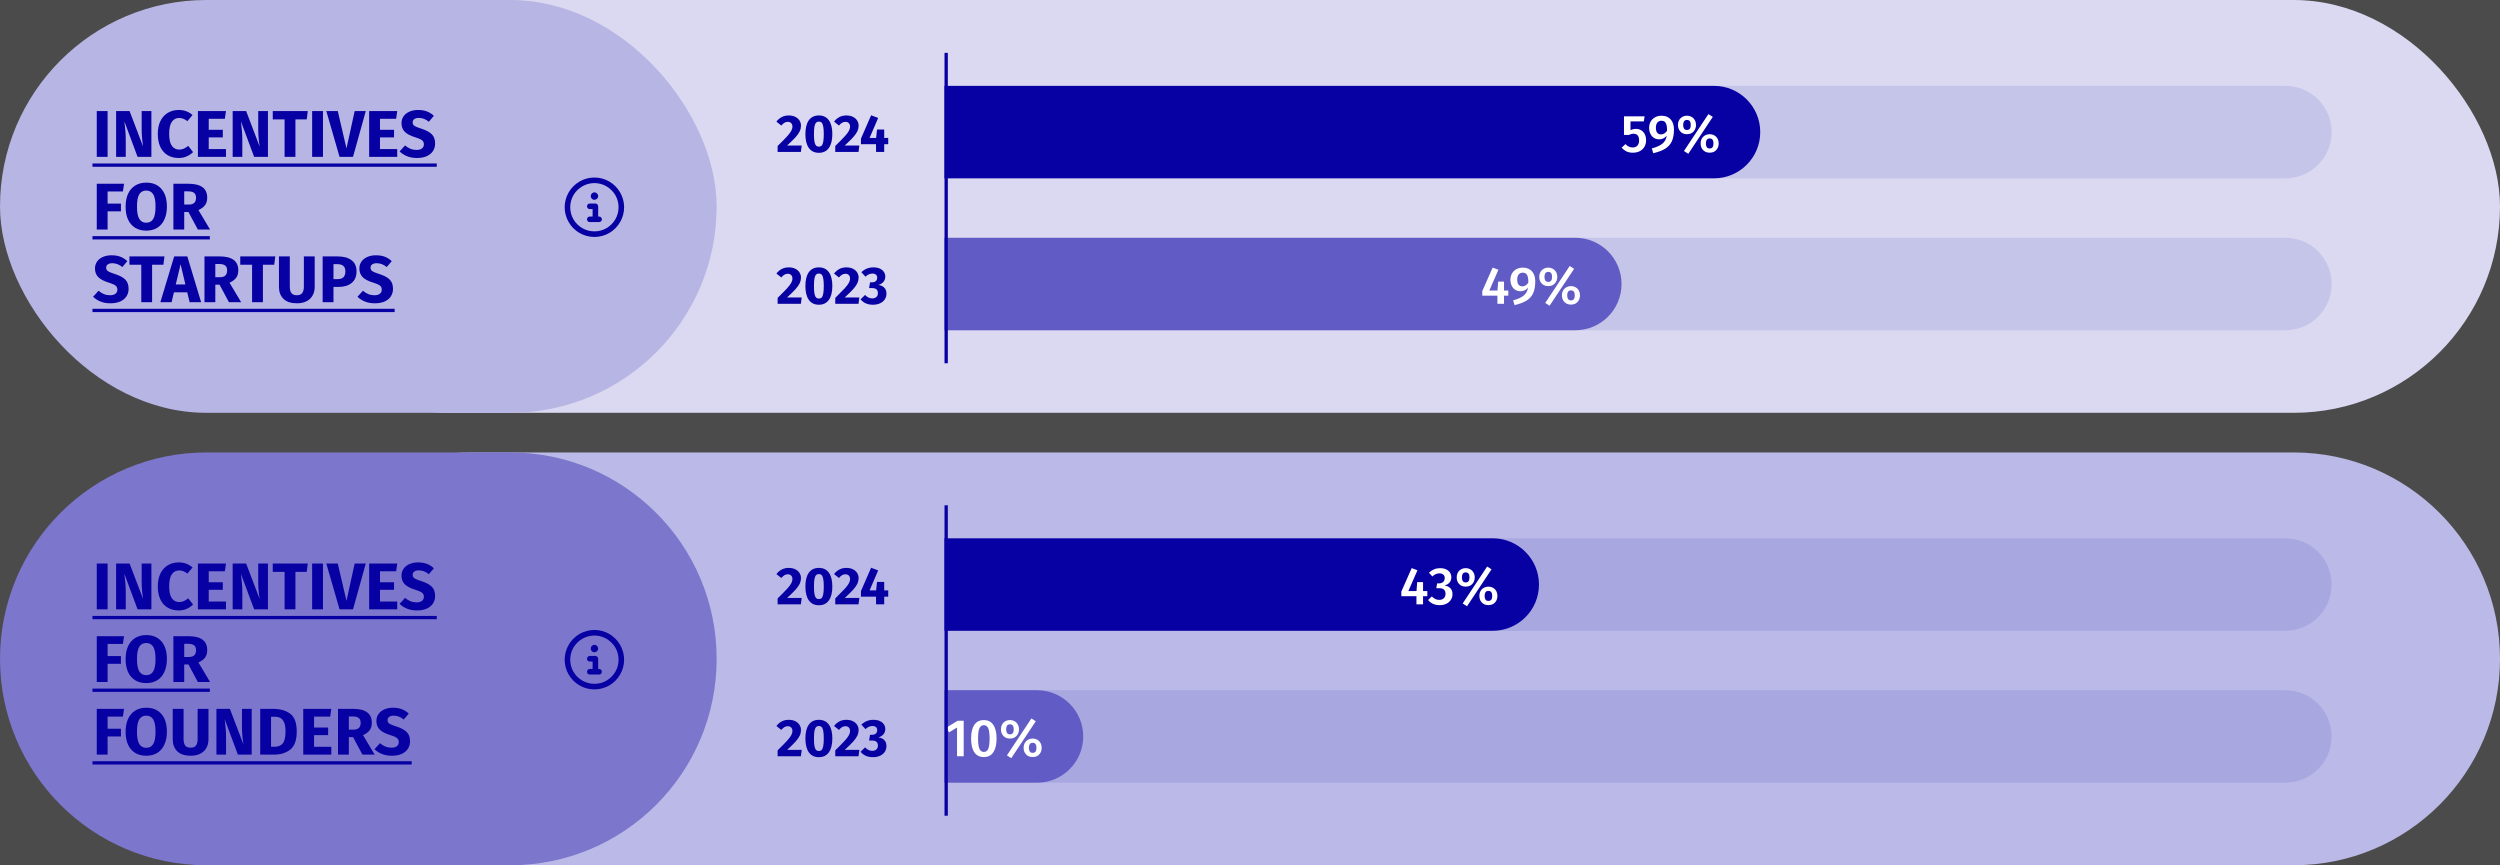 <svg width="757" height="262" viewBox="0 0 757 262" fill="none" xmlns="http://www.w3.org/2000/svg">
<rect x="0" y="0" width="757" height="262" fill="#333333" stroke="none"/>
<g clip-path="url(#clip0_2159_126818)">
<rect width="757" height="262" fill="white" fill-opacity="0.12"/>
<rect x="73" width="684" height="125" rx="62.5" fill="#DAD9F1"/>
<rect width="217" height="125" rx="62.5" fill="#B7B5E4"/>
<path d="M32.58 33.64V47.5H29.3V33.64H32.58ZM45.839 47.5H41.659L37.659 36.76C37.793 37.813 37.893 38.747 37.959 39.56C38.039 40.36 38.079 41.313 38.079 42.42V47.5H35.159V33.64H39.239L43.339 44.4C43.046 42.573 42.899 40.853 42.899 39.24V33.64H45.839V47.5ZM54.081 33.3C54.948 33.3 55.714 33.427 56.381 33.68C57.061 33.933 57.701 34.313 58.301 34.82L56.741 36.68C56.328 36.36 55.921 36.12 55.521 35.96C55.121 35.8 54.694 35.72 54.241 35.72C53.308 35.72 52.568 36.113 52.021 36.9C51.488 37.687 51.221 38.9 51.221 40.54C51.221 42.153 51.488 43.353 52.021 44.14C52.568 44.913 53.321 45.3 54.281 45.3C54.788 45.3 55.248 45.207 55.661 45.02C56.074 44.82 56.521 44.54 57.001 44.18L58.461 46.06C57.941 46.58 57.308 47.007 56.561 47.34C55.828 47.673 55.014 47.84 54.121 47.84C52.841 47.84 51.728 47.56 50.781 47C49.834 46.44 49.094 45.613 48.561 44.52C48.041 43.413 47.781 42.087 47.781 40.54C47.781 39.033 48.048 37.733 48.581 36.64C49.128 35.547 49.874 34.72 50.821 34.16C51.781 33.587 52.868 33.3 54.081 33.3ZM68.425 33.64L68.085 35.98H63.205V39.3H67.465V41.6H63.205V45.14H68.425V47.5H59.925V33.64H68.425ZM81.132 47.5H76.952L72.952 36.76C73.086 37.813 73.186 38.747 73.252 39.56C73.332 40.36 73.372 41.313 73.372 42.42V47.5H70.452V33.64H74.532L78.632 44.4C78.339 42.573 78.192 40.853 78.192 39.24V33.64H81.132V47.5ZM93.194 33.64L92.874 36.16H89.454V47.5H86.174V36.16H82.594V33.64H93.194ZM97.795 33.64V47.5H94.515V33.64H97.795ZM110.754 33.64L106.894 47.5H102.814L98.814 33.64H102.274L104.914 44.94L107.394 33.64H110.754ZM120.28 33.64L119.94 35.98H115.06V39.3H119.32V41.6H115.06V45.14H120.28V47.5H111.78V33.64H120.28ZM126.573 33.3C127.613 33.3 128.513 33.447 129.273 33.74C130.046 34.033 130.746 34.48 131.372 35.08L129.853 36.86C128.906 36.087 127.893 35.7 126.813 35.7C126.239 35.7 125.786 35.82 125.453 36.06C125.119 36.287 124.953 36.62 124.953 37.06C124.953 37.367 125.026 37.62 125.173 37.82C125.319 38.007 125.579 38.187 125.952 38.36C126.326 38.533 126.886 38.74 127.633 38.98C129.046 39.433 130.086 39.993 130.753 40.66C131.419 41.313 131.753 42.247 131.753 43.46C131.753 44.327 131.533 45.093 131.092 45.76C130.653 46.413 130.019 46.927 129.193 47.3C128.366 47.66 127.386 47.84 126.253 47.84C125.119 47.84 124.113 47.66 123.233 47.3C122.366 46.94 121.619 46.46 120.993 45.86L122.653 44.04C123.186 44.493 123.733 44.833 124.293 45.06C124.866 45.287 125.486 45.4 126.153 45.4C126.833 45.4 127.366 45.253 127.753 44.96C128.153 44.653 128.353 44.233 128.353 43.7C128.353 43.353 128.279 43.067 128.133 42.84C127.986 42.6 127.733 42.387 127.373 42.2C127.013 42.013 126.493 41.813 125.812 41.6C124.279 41.133 123.186 40.56 122.533 39.88C121.893 39.2 121.573 38.34 121.573 37.3C121.573 36.5 121.786 35.8 122.213 35.2C122.639 34.587 123.233 34.12 123.993 33.8C124.753 33.467 125.613 33.3 126.573 33.3ZM29.3 69.5V55.64H37.56L37.22 57.98H32.58V61.66H36.62V64H32.58V69.5H29.3ZM44.275 55.3C46.248 55.3 47.782 55.933 48.875 57.2C49.982 58.467 50.535 60.253 50.535 62.56C50.535 64.067 50.282 65.367 49.775 66.46C49.282 67.553 48.562 68.393 47.615 68.98C46.682 69.553 45.568 69.84 44.275 69.84C42.982 69.84 41.868 69.553 40.935 68.98C40.002 68.407 39.282 67.58 38.775 66.5C38.282 65.407 38.035 64.093 38.035 62.56C38.035 61.067 38.282 59.773 38.775 58.68C39.282 57.587 40.002 56.753 40.935 56.18C41.868 55.593 42.982 55.3 44.275 55.3ZM44.275 57.7C43.328 57.7 42.622 58.087 42.155 58.86C41.702 59.62 41.475 60.853 41.475 62.56C41.475 64.267 41.708 65.507 42.175 66.28C42.642 67.053 43.342 67.44 44.275 67.44C45.235 67.44 45.942 67.06 46.395 66.3C46.862 65.527 47.095 64.28 47.095 62.56C47.095 60.84 46.862 59.6 46.395 58.84C45.928 58.08 45.222 57.7 44.275 57.7ZM57.063 64.2H55.783V69.5H52.503V55.64H57.043C58.937 55.64 60.356 55.987 61.303 56.68C62.263 57.373 62.743 58.433 62.743 59.86C62.743 60.753 62.53 61.5 62.103 62.1C61.676 62.687 61.003 63.187 60.083 63.6L63.603 69.5H59.903L57.063 64.2ZM55.783 61.94H57.163C57.897 61.94 58.443 61.773 58.803 61.44C59.176 61.107 59.363 60.58 59.363 59.86C59.363 59.193 59.163 58.707 58.763 58.4C58.377 58.093 57.776 57.94 56.963 57.94H55.783V61.94ZM33.76 77.3C34.8 77.3 35.7 77.447 36.46 77.74C37.233 78.033 37.933 78.48 38.56 79.08L37.04 80.86C36.093 80.087 35.08 79.7 34 79.7C33.427 79.7 32.973 79.82 32.64 80.06C32.307 80.287 32.14 80.62 32.14 81.06C32.14 81.367 32.213 81.62 32.36 81.82C32.507 82.007 32.767 82.187 33.14 82.36C33.513 82.533 34.073 82.74 34.82 82.98C36.233 83.433 37.273 83.993 37.94 84.66C38.607 85.313 38.94 86.247 38.94 87.46C38.94 88.327 38.72 89.093 38.28 89.76C37.84 90.413 37.207 90.927 36.38 91.3C35.553 91.66 34.573 91.84 33.44 91.84C32.307 91.84 31.3 91.66 30.42 91.3C29.553 90.94 28.807 90.46 28.18 89.86L29.84 88.04C30.373 88.493 30.92 88.833 31.48 89.06C32.053 89.287 32.673 89.4 33.34 89.4C34.02 89.4 34.553 89.253 34.94 88.96C35.34 88.653 35.54 88.233 35.54 87.7C35.54 87.353 35.467 87.067 35.32 86.84C35.173 86.6 34.92 86.387 34.56 86.2C34.2 86.013 33.68 85.813 33 85.6C31.467 85.133 30.373 84.56 29.72 83.88C29.08 83.2 28.76 82.34 28.76 81.3C28.76 80.5 28.973 79.8 29.4 79.2C29.827 78.587 30.42 78.12 31.18 77.8C31.94 77.467 32.8 77.3 33.76 77.3ZM49.796 77.64L49.476 80.16H46.056V91.5H42.776V80.16H39.196V77.64H49.796ZM57.42 91.5L56.7 88.52H52.66L51.96 91.5H48.56L52.74 77.64H56.72L60.9 91.5H57.42ZM53.22 86.14H56.14L54.68 80.02L53.22 86.14ZM66.477 86.2H65.197V91.5H61.917V77.64H66.457C68.35 77.64 69.77 77.987 70.717 78.68C71.677 79.373 72.157 80.433 72.157 81.86C72.157 82.753 71.944 83.5 71.517 84.1C71.091 84.687 70.417 85.187 69.497 85.6L73.017 91.5H69.317L66.477 86.2ZM65.197 83.94H66.577C67.311 83.94 67.857 83.773 68.217 83.44C68.591 83.107 68.777 82.58 68.777 81.86C68.777 81.193 68.577 80.707 68.177 80.4C67.79 80.093 67.191 79.94 66.377 79.94H65.197V83.94ZM83.35 77.64L83.03 80.16H79.61V91.5H76.33V80.16H72.75V77.64H83.35ZM95.291 86.9C95.291 87.847 95.084 88.693 94.671 89.44C94.271 90.187 93.664 90.773 92.851 91.2C92.038 91.627 91.044 91.84 89.871 91.84C88.111 91.84 86.771 91.393 85.851 90.5C84.931 89.607 84.471 88.407 84.471 86.9V77.64H87.751V86.76C87.751 87.653 87.918 88.32 88.251 88.76C88.598 89.187 89.138 89.4 89.871 89.4C90.618 89.4 91.158 89.187 91.491 88.76C91.838 88.32 92.011 87.653 92.011 86.76V77.64H95.291V86.9ZM102.178 77.64C104.005 77.64 105.425 78.02 106.438 78.78C107.452 79.54 107.958 80.667 107.958 82.16C107.958 83.72 107.458 84.9 106.458 85.7C105.472 86.487 104.145 86.88 102.478 86.88H100.978V91.5H97.698V77.64H102.178ZM102.198 84.52C102.972 84.52 103.558 84.34 103.958 83.98C104.372 83.607 104.578 83 104.578 82.16C104.578 80.707 103.765 79.98 102.138 79.98H100.978V84.52H102.198ZM113.819 77.3C114.859 77.3 115.759 77.447 116.519 77.74C117.292 78.033 117.992 78.48 118.619 79.08L117.099 80.86C116.152 80.087 115.139 79.7 114.059 79.7C113.485 79.7 113.032 79.82 112.699 80.06C112.365 80.287 112.199 80.62 112.199 81.06C112.199 81.367 112.272 81.62 112.419 81.82C112.565 82.007 112.825 82.187 113.199 82.36C113.572 82.533 114.132 82.74 114.879 82.98C116.292 83.433 117.332 83.993 117.999 84.66C118.665 85.313 118.999 86.247 118.999 87.46C118.999 88.327 118.779 89.093 118.339 89.76C117.899 90.413 117.265 90.927 116.439 91.3C115.612 91.66 114.632 91.84 113.499 91.84C112.365 91.84 111.359 91.66 110.479 91.3C109.612 90.94 108.865 90.46 108.239 89.86L109.899 88.04C110.432 88.493 110.979 88.833 111.539 89.06C112.112 89.287 112.732 89.4 113.399 89.4C114.079 89.4 114.612 89.253 114.999 88.96C115.399 88.653 115.599 88.233 115.599 87.7C115.599 87.353 115.525 87.067 115.379 86.84C115.232 86.6 114.979 86.387 114.619 86.2C114.259 86.013 113.739 85.813 113.059 85.6C111.525 85.133 110.432 84.56 109.779 83.88C109.139 83.2 108.819 82.34 108.819 81.3C108.819 80.5 109.032 79.8 109.459 79.2C109.885 78.587 110.479 78.12 111.239 77.8C111.999 77.467 112.859 77.3 113.819 77.3Z" fill="#0700A3"/>
<path d="M28 49.5H132.253V50.5H28V49.5ZM28 71.5H63.543V72.5H28V71.5ZM28 93.5H119.499V94.5H28V93.5Z" fill="#0700A3"/>
<path d="M180 55.438C177.363 55.438 174.973 56.844 173.637 59.094C172.336 61.379 172.336 64.156 173.637 66.406C174.973 68.691 177.363 70.062 180 70.062C182.602 70.062 184.992 68.691 186.328 66.406C187.629 64.156 187.629 61.379 186.328 59.094C184.992 56.844 182.602 55.438 180 55.438ZM180 71.75C176.766 71.75 173.812 70.062 172.195 67.25C170.578 64.473 170.578 61.062 172.195 58.25C173.812 55.473 176.766 53.75 180 53.75C183.199 53.75 186.152 55.473 187.77 58.25C189.387 61.062 189.387 64.473 187.77 67.25C186.152 70.062 183.199 71.75 180 71.75ZM178.594 65.562H179.438V63.312H178.594C178.102 63.312 177.75 62.961 177.75 62.469C177.75 62.012 178.102 61.625 178.594 61.625H180.281C180.738 61.625 181.125 62.012 181.125 62.469V65.562H181.406C181.863 65.562 182.25 65.949 182.25 66.406C182.25 66.898 181.863 67.25 181.406 67.25H178.594C178.102 67.25 177.75 66.898 177.75 66.406C177.75 65.949 178.102 65.562 178.594 65.562ZM180 60.5C179.367 60.5 178.875 60.008 178.875 59.375C178.875 58.777 179.367 58.25 180 58.25C180.598 58.25 181.125 58.777 181.125 59.375C181.125 60.008 180.598 60.5 180 60.5Z" fill="#0700A3"/>
<path opacity="0.1" d="M286 54V26L692 26C699.732 26 706 32.268 706 40C706 47.732 699.732 54 692 54L286 54Z" fill="#0700A3"/>
<path opacity="0.1" d="M286 100V72L692 72C699.732 72 706 78.268 706 86C706 93.732 699.732 100 692 100L286 100Z" fill="#0700A3"/>
<path d="M238.808 34.96C239.587 34.96 240.253 35.099 240.808 35.376C241.373 35.653 241.8 36.027 242.088 36.496C242.387 36.965 242.536 37.483 242.536 38.048C242.536 38.624 242.419 39.173 242.184 39.696C241.949 40.219 241.533 40.821 240.936 41.504C240.339 42.176 239.469 43.029 238.328 44.064H242.76L242.504 46H235.464V44.208C236.776 42.917 237.731 41.947 238.328 41.296C238.925 40.635 239.341 40.085 239.576 39.648C239.821 39.211 239.944 38.763 239.944 38.304C239.944 37.867 239.816 37.525 239.56 37.28C239.315 37.024 238.979 36.896 238.552 36.896C238.168 36.896 237.827 36.987 237.528 37.168C237.229 37.339 236.915 37.621 236.584 38.016L235.096 36.832C235.544 36.245 236.077 35.787 236.696 35.456C237.325 35.125 238.029 34.96 238.808 34.96ZM247.954 34.96C249.276 34.96 250.284 35.445 250.978 36.416C251.682 37.387 252.034 38.784 252.034 40.608C252.034 42.421 251.682 43.819 250.978 44.8C250.284 45.781 249.276 46.272 247.954 46.272C246.631 46.272 245.618 45.781 244.914 44.8C244.22 43.819 243.874 42.421 243.874 40.608C243.874 38.784 244.22 37.387 244.914 36.416C245.618 35.445 246.631 34.96 247.954 34.96ZM247.954 36.832C247.591 36.832 247.303 36.949 247.09 37.184C246.876 37.419 246.716 37.808 246.61 38.352C246.514 38.896 246.466 39.648 246.466 40.608C246.466 41.568 246.514 42.325 246.61 42.88C246.716 43.424 246.876 43.813 247.09 44.048C247.303 44.283 247.591 44.4 247.954 44.4C248.316 44.4 248.604 44.288 248.818 44.064C249.031 43.829 249.186 43.44 249.282 42.896C249.388 42.341 249.442 41.579 249.442 40.608C249.442 39.637 249.388 38.88 249.282 38.336C249.186 37.781 249.031 37.392 248.818 37.168C248.604 36.944 248.316 36.832 247.954 36.832ZM256.261 34.96C257.04 34.96 257.706 35.099 258.261 35.376C258.826 35.653 259.253 36.027 259.541 36.496C259.84 36.965 259.989 37.483 259.989 38.048C259.989 38.624 259.872 39.173 259.637 39.696C259.402 40.219 258.986 40.821 258.389 41.504C257.792 42.176 256.922 43.029 255.781 44.064H260.213L259.957 46H252.917V44.208C254.229 42.917 255.184 41.947 255.781 41.296C256.378 40.635 256.794 40.085 257.029 39.648C257.274 39.211 257.397 38.763 257.397 38.304C257.397 37.867 257.269 37.525 257.013 37.28C256.768 37.024 256.432 36.896 256.005 36.896C255.621 36.896 255.28 36.987 254.981 37.168C254.682 37.339 254.368 37.621 254.037 38.016L252.549 36.832C252.997 36.245 253.53 35.787 254.149 35.456C254.778 35.125 255.482 34.96 256.261 34.96ZM268.954 41.776V43.664H267.738V46H265.274L265.258 43.664H260.698V41.984L263.77 34.912L265.914 35.712L263.306 41.776H265.29L265.562 39.216H267.738V41.776H268.954Z" fill="#0700A3"/>
<path d="M238.808 80.96C239.587 80.96 240.253 81.099 240.808 81.376C241.373 81.653 241.8 82.027 242.088 82.496C242.387 82.965 242.536 83.483 242.536 84.048C242.536 84.624 242.419 85.173 242.184 85.696C241.949 86.219 241.533 86.821 240.936 87.504C240.339 88.176 239.469 89.029 238.328 90.064H242.76L242.504 92H235.464V90.208C236.776 88.917 237.731 87.947 238.328 87.296C238.925 86.635 239.341 86.085 239.576 85.648C239.821 85.211 239.944 84.763 239.944 84.304C239.944 83.867 239.816 83.525 239.56 83.28C239.315 83.024 238.979 82.896 238.552 82.896C238.168 82.896 237.827 82.987 237.528 83.168C237.229 83.339 236.915 83.621 236.584 84.016L235.096 82.832C235.544 82.245 236.077 81.787 236.696 81.456C237.325 81.125 238.029 80.96 238.808 80.96ZM247.954 80.96C249.276 80.96 250.284 81.445 250.978 82.416C251.682 83.387 252.034 84.784 252.034 86.608C252.034 88.421 251.682 89.819 250.978 90.8C250.284 91.781 249.276 92.272 247.954 92.272C246.631 92.272 245.618 91.781 244.914 90.8C244.22 89.819 243.874 88.421 243.874 86.608C243.874 84.784 244.22 83.387 244.914 82.416C245.618 81.445 246.631 80.96 247.954 80.96ZM247.954 82.832C247.591 82.832 247.303 82.949 247.09 83.184C246.876 83.419 246.716 83.808 246.61 84.352C246.514 84.896 246.466 85.648 246.466 86.608C246.466 87.568 246.514 88.325 246.61 88.88C246.716 89.424 246.876 89.813 247.09 90.048C247.303 90.283 247.591 90.4 247.954 90.4C248.316 90.4 248.604 90.288 248.818 90.064C249.031 89.829 249.186 89.44 249.282 88.896C249.388 88.341 249.442 87.579 249.442 86.608C249.442 85.637 249.388 84.88 249.282 84.336C249.186 83.781 249.031 83.392 248.818 83.168C248.604 82.944 248.316 82.832 247.954 82.832ZM256.261 80.96C257.04 80.96 257.706 81.099 258.261 81.376C258.826 81.653 259.253 82.027 259.541 82.496C259.84 82.965 259.989 83.483 259.989 84.048C259.989 84.624 259.872 85.173 259.637 85.696C259.402 86.219 258.986 86.821 258.389 87.504C257.792 88.176 256.922 89.029 255.781 90.064H260.213L259.957 92H252.917V90.208C254.229 88.917 255.184 87.947 255.781 87.296C256.378 86.635 256.794 86.085 257.029 85.648C257.274 85.211 257.397 84.763 257.397 84.304C257.397 83.867 257.269 83.525 257.013 83.28C256.768 83.024 256.432 82.896 256.005 82.896C255.621 82.896 255.28 82.987 254.981 83.168C254.682 83.339 254.368 83.621 254.037 84.016L252.549 82.832C252.997 82.245 253.53 81.787 254.149 81.456C254.778 81.125 255.482 80.96 256.261 80.96ZM264.465 80.96C265.222 80.96 265.867 81.083 266.401 81.328C266.945 81.573 267.355 81.904 267.633 82.32C267.921 82.736 268.065 83.2 268.065 83.712C268.065 84.363 267.878 84.907 267.505 85.344C267.142 85.781 266.625 86.096 265.953 86.288C266.678 86.363 267.27 86.624 267.729 87.072C268.187 87.509 268.417 88.133 268.417 88.944C268.417 89.552 268.257 90.112 267.937 90.624C267.617 91.125 267.142 91.525 266.513 91.824C265.894 92.123 265.153 92.272 264.289 92.272C262.71 92.272 261.473 91.728 260.577 90.64L261.937 89.312C262.299 89.675 262.651 89.941 262.993 90.112C263.345 90.272 263.729 90.352 264.145 90.352C264.646 90.352 265.051 90.213 265.361 89.936C265.67 89.659 265.825 89.275 265.825 88.784C265.825 88.229 265.675 87.835 265.377 87.6C265.089 87.355 264.651 87.232 264.065 87.232H263.169L263.441 85.488H264.065C264.545 85.488 264.923 85.365 265.201 85.12C265.478 84.875 265.617 84.528 265.617 84.08C265.617 83.685 265.489 83.381 265.233 83.168C264.977 82.944 264.625 82.832 264.177 82.832C263.419 82.832 262.715 83.147 262.065 83.776L260.817 82.416C261.841 81.445 263.057 80.96 264.465 80.96Z" fill="#0700A3"/>
<path d="M286 26H519C526.732 26 533 32.268 533 40C533 47.732 526.732 54 519 54H286V26Z" fill="#0700A3"/>
<path d="M497.743 36.752H493.711V39.424C494.244 39.157 494.788 39.024 495.343 39.024C495.94 39.024 496.473 39.163 496.943 39.44C497.412 39.717 497.775 40.117 498.031 40.64C498.297 41.163 498.431 41.781 498.431 42.496C498.431 43.232 498.265 43.883 497.935 44.448C497.604 45.013 497.135 45.456 496.527 45.776C495.919 46.085 495.215 46.24 494.415 46.24C493.7 46.24 493.065 46.112 492.511 45.856C491.967 45.589 491.471 45.211 491.023 44.72L492.191 43.632C492.809 44.315 493.535 44.656 494.367 44.656C494.975 44.656 495.449 44.469 495.791 44.096C496.143 43.723 496.319 43.189 496.319 42.496C496.319 41.163 495.743 40.496 494.591 40.496C494.345 40.496 494.116 40.528 493.903 40.592C493.689 40.645 493.455 40.736 493.199 40.864H491.743V35.232H497.983L497.743 36.752ZM503.101 35.04C504.317 35.04 505.25 35.419 505.901 36.176C506.552 36.923 506.877 37.936 506.877 39.216C506.877 40.677 506.658 41.877 506.221 42.816C505.784 43.744 505.112 44.485 504.205 45.04C503.298 45.595 502.098 46.048 500.605 46.4L500.173 44.944C501.581 44.571 502.648 44.091 503.373 43.504C504.109 42.907 504.546 42.096 504.685 41.072C504.098 41.819 503.33 42.192 502.381 42.192C501.826 42.192 501.314 42.053 500.845 41.776C500.386 41.488 500.024 41.077 499.757 40.544C499.49 40.011 499.357 39.392 499.357 38.688C499.357 37.952 499.522 37.312 499.853 36.768C500.184 36.213 500.632 35.787 501.197 35.488C501.773 35.189 502.408 35.04 503.101 35.04ZM502.941 40.704C503.666 40.704 504.28 40.336 504.781 39.6C504.792 38.501 504.664 37.723 504.397 37.264C504.141 36.795 503.709 36.56 503.101 36.56C502.568 36.56 502.152 36.741 501.853 37.104C501.554 37.467 501.405 37.984 501.405 38.656C501.405 39.36 501.544 39.877 501.821 40.208C502.109 40.539 502.482 40.704 502.941 40.704ZM517.308 34.544L518.636 35.392L511.212 46.576L509.9 45.728L517.308 34.544ZM510.812 35.04C511.324 35.04 511.788 35.157 512.204 35.392C512.62 35.616 512.945 35.941 513.18 36.368C513.425 36.795 513.548 37.285 513.548 37.84C513.548 38.395 513.425 38.885 513.18 39.312C512.945 39.739 512.62 40.069 512.204 40.304C511.788 40.528 511.324 40.64 510.812 40.64C510.3 40.64 509.836 40.528 509.42 40.304C509.015 40.069 508.689 39.739 508.444 39.312C508.209 38.885 508.092 38.395 508.092 37.84C508.092 37.285 508.209 36.795 508.444 36.368C508.689 35.941 509.015 35.616 509.42 35.392C509.836 35.157 510.3 35.04 510.812 35.04ZM510.812 36.32C510.396 36.32 510.097 36.464 509.916 36.752C509.745 37.029 509.66 37.392 509.66 37.84C509.66 38.277 509.745 38.64 509.916 38.928C510.097 39.216 510.396 39.36 510.812 39.36C511.58 39.36 511.964 38.853 511.964 37.84C511.964 36.827 511.58 36.32 510.812 36.32ZM517.692 40.64C518.204 40.64 518.668 40.757 519.084 40.992C519.5 41.216 519.825 41.541 520.06 41.968C520.295 42.395 520.412 42.885 520.412 43.44C520.412 43.995 520.295 44.485 520.06 44.912C519.825 45.339 519.5 45.669 519.084 45.904C518.668 46.128 518.204 46.24 517.692 46.24C517.18 46.24 516.716 46.128 516.3 45.904C515.884 45.669 515.553 45.339 515.308 44.912C515.073 44.485 514.956 43.995 514.956 43.44C514.956 42.885 515.073 42.395 515.308 41.968C515.553 41.541 515.884 41.216 516.3 40.992C516.716 40.757 517.18 40.64 517.692 40.64ZM517.692 41.92C517.276 41.92 516.977 42.064 516.796 42.352C516.625 42.629 516.54 42.992 516.54 43.44C516.54 43.877 516.625 44.24 516.796 44.528C516.977 44.816 517.276 44.96 517.692 44.96C518.46 44.96 518.844 44.453 518.844 43.44C518.844 42.427 518.46 41.92 517.692 41.92Z" fill="white"/>
<path d="M286 72H477C484.732 72 491 78.268 491 86C491 93.732 484.732 100 477 100H286V72Z" fill="#615BC5"/>
<path d="M456.713 87.968V89.536H455.417V92H453.417V89.536H448.84V88.128L451.977 81.024L453.721 81.68L450.969 87.968H453.433L453.641 85.264H455.417V87.968H456.713ZM461.101 81.04C462.317 81.04 463.25 81.419 463.901 82.176C464.552 82.923 464.877 83.936 464.877 85.216C464.877 86.677 464.658 87.877 464.221 88.816C463.784 89.744 463.112 90.485 462.205 91.04C461.298 91.595 460.098 92.048 458.605 92.4L458.173 90.944C459.581 90.571 460.648 90.091 461.373 89.504C462.109 88.907 462.546 88.096 462.685 87.072C462.098 87.819 461.33 88.192 460.381 88.192C459.826 88.192 459.314 88.053 458.845 87.776C458.386 87.488 458.024 87.077 457.757 86.544C457.49 86.011 457.357 85.392 457.357 84.688C457.357 83.952 457.522 83.312 457.853 82.768C458.184 82.213 458.632 81.787 459.197 81.488C459.773 81.189 460.408 81.04 461.101 81.04ZM460.941 86.704C461.666 86.704 462.28 86.336 462.781 85.6C462.792 84.501 462.664 83.723 462.397 83.264C462.141 82.795 461.709 82.56 461.101 82.56C460.568 82.56 460.152 82.741 459.853 83.104C459.554 83.467 459.405 83.984 459.405 84.656C459.405 85.36 459.544 85.877 459.821 86.208C460.109 86.539 460.482 86.704 460.941 86.704ZM475.308 80.544L476.636 81.392L469.212 92.576L467.9 91.728L475.308 80.544ZM468.812 81.04C469.324 81.04 469.788 81.157 470.204 81.392C470.62 81.616 470.945 81.941 471.18 82.368C471.425 82.795 471.548 83.285 471.548 83.84C471.548 84.395 471.425 84.885 471.18 85.312C470.945 85.739 470.62 86.069 470.204 86.304C469.788 86.528 469.324 86.64 468.812 86.64C468.3 86.64 467.836 86.528 467.42 86.304C467.015 86.069 466.689 85.739 466.444 85.312C466.209 84.885 466.092 84.395 466.092 83.84C466.092 83.285 466.209 82.795 466.444 82.368C466.689 81.941 467.015 81.616 467.42 81.392C467.836 81.157 468.3 81.04 468.812 81.04ZM468.812 82.32C468.396 82.32 468.097 82.464 467.916 82.752C467.745 83.029 467.66 83.392 467.66 83.84C467.66 84.277 467.745 84.64 467.916 84.928C468.097 85.216 468.396 85.36 468.812 85.36C469.58 85.36 469.964 84.853 469.964 83.84C469.964 82.827 469.58 82.32 468.812 82.32ZM475.692 86.64C476.204 86.64 476.668 86.757 477.084 86.992C477.5 87.216 477.825 87.541 478.06 87.968C478.295 88.395 478.412 88.885 478.412 89.44C478.412 89.995 478.295 90.485 478.06 90.912C477.825 91.339 477.5 91.669 477.084 91.904C476.668 92.128 476.204 92.24 475.692 92.24C475.18 92.24 474.716 92.128 474.3 91.904C473.884 91.669 473.553 91.339 473.308 90.912C473.073 90.485 472.956 89.995 472.956 89.44C472.956 88.885 473.073 88.395 473.308 87.968C473.553 87.541 473.884 87.216 474.3 86.992C474.716 86.757 475.18 86.64 475.692 86.64ZM475.692 87.92C475.276 87.92 474.977 88.064 474.796 88.352C474.625 88.629 474.54 88.992 474.54 89.44C474.54 89.877 474.625 90.24 474.796 90.528C474.977 90.816 475.276 90.96 475.692 90.96C476.46 90.96 476.844 90.453 476.844 89.44C476.844 88.427 476.46 87.92 475.692 87.92Z" fill="white"/>
<line x1="286.5" y1="16" x2="286.5" y2="110" stroke="#0700A3"/>
<path d="M80 199.5C80 164.982 107.982 137 142.5 137H694.5C729.018 137 757 164.982 757 199.5C757 234.018 729.018 262 694.5 262H142.5C107.982 262 80 234.018 80 199.5Z" fill="#BBB9E7"/>
<path opacity="0.1" d="M286 191V163L692 163C699.732 163 706 169.268 706 177C706 184.732 699.732 191 692 191L286 191Z" fill="#0700A3"/>
<path opacity="0.1" d="M286 237V209L692 209C699.732 209 706 215.268 706 223C706 230.732 699.732 237 692 237L286 237Z" fill="#0700A3"/>
<path d="M238.808 171.96C239.587 171.96 240.253 172.099 240.808 172.376C241.373 172.653 241.8 173.027 242.088 173.496C242.387 173.965 242.536 174.483 242.536 175.048C242.536 175.624 242.419 176.173 242.184 176.696C241.949 177.219 241.533 177.821 240.936 178.504C240.339 179.176 239.469 180.029 238.328 181.064H242.76L242.504 183H235.464V181.208C236.776 179.917 237.731 178.947 238.328 178.296C238.925 177.635 239.341 177.085 239.576 176.648C239.821 176.211 239.944 175.763 239.944 175.304C239.944 174.867 239.816 174.525 239.56 174.28C239.315 174.024 238.979 173.896 238.552 173.896C238.168 173.896 237.827 173.987 237.528 174.168C237.229 174.339 236.915 174.621 236.584 175.016L235.096 173.832C235.544 173.245 236.077 172.787 236.696 172.456C237.325 172.125 238.029 171.96 238.808 171.96ZM247.954 171.96C249.276 171.96 250.284 172.445 250.978 173.416C251.682 174.387 252.034 175.784 252.034 177.608C252.034 179.421 251.682 180.819 250.978 181.8C250.284 182.781 249.276 183.272 247.954 183.272C246.631 183.272 245.618 182.781 244.914 181.8C244.22 180.819 243.874 179.421 243.874 177.608C243.874 175.784 244.22 174.387 244.914 173.416C245.618 172.445 246.631 171.96 247.954 171.96ZM247.954 173.832C247.591 173.832 247.303 173.949 247.09 174.184C246.876 174.419 246.716 174.808 246.61 175.352C246.514 175.896 246.466 176.648 246.466 177.608C246.466 178.568 246.514 179.325 246.61 179.88C246.716 180.424 246.876 180.813 247.09 181.048C247.303 181.283 247.591 181.4 247.954 181.4C248.316 181.4 248.604 181.288 248.818 181.064C249.031 180.829 249.186 180.44 249.282 179.896C249.388 179.341 249.442 178.579 249.442 177.608C249.442 176.637 249.388 175.88 249.282 175.336C249.186 174.781 249.031 174.392 248.818 174.168C248.604 173.944 248.316 173.832 247.954 173.832ZM256.261 171.96C257.04 171.96 257.706 172.099 258.261 172.376C258.826 172.653 259.253 173.027 259.541 173.496C259.84 173.965 259.989 174.483 259.989 175.048C259.989 175.624 259.872 176.173 259.637 176.696C259.402 177.219 258.986 177.821 258.389 178.504C257.792 179.176 256.922 180.029 255.781 181.064H260.213L259.957 183H252.917V181.208C254.229 179.917 255.184 178.947 255.781 178.296C256.378 177.635 256.794 177.085 257.029 176.648C257.274 176.211 257.397 175.763 257.397 175.304C257.397 174.867 257.269 174.525 257.013 174.28C256.768 174.024 256.432 173.896 256.005 173.896C255.621 173.896 255.28 173.987 254.981 174.168C254.682 174.339 254.368 174.621 254.037 175.016L252.549 173.832C252.997 173.245 253.53 172.787 254.149 172.456C254.778 172.125 255.482 171.96 256.261 171.96ZM268.954 178.776V180.664H267.738V183H265.274L265.258 180.664H260.698V178.984L263.77 171.912L265.914 172.712L263.306 178.776H265.29L265.562 176.216H267.738V178.776H268.954Z" fill="#0700A3"/>
<path d="M238.808 217.96C239.587 217.96 240.253 218.099 240.808 218.376C241.373 218.653 241.8 219.027 242.088 219.496C242.387 219.965 242.536 220.483 242.536 221.048C242.536 221.624 242.419 222.173 242.184 222.696C241.949 223.219 241.533 223.821 240.936 224.504C240.339 225.176 239.469 226.029 238.328 227.064H242.76L242.504 229H235.464V227.208C236.776 225.917 237.731 224.947 238.328 224.296C238.925 223.635 239.341 223.085 239.576 222.648C239.821 222.211 239.944 221.763 239.944 221.304C239.944 220.867 239.816 220.525 239.56 220.28C239.315 220.024 238.979 219.896 238.552 219.896C238.168 219.896 237.827 219.987 237.528 220.168C237.229 220.339 236.915 220.621 236.584 221.016L235.096 219.832C235.544 219.245 236.077 218.787 236.696 218.456C237.325 218.125 238.029 217.96 238.808 217.96ZM247.954 217.96C249.276 217.96 250.284 218.445 250.978 219.416C251.682 220.387 252.034 221.784 252.034 223.608C252.034 225.421 251.682 226.819 250.978 227.8C250.284 228.781 249.276 229.272 247.954 229.272C246.631 229.272 245.618 228.781 244.914 227.8C244.22 226.819 243.874 225.421 243.874 223.608C243.874 221.784 244.22 220.387 244.914 219.416C245.618 218.445 246.631 217.96 247.954 217.96ZM247.954 219.832C247.591 219.832 247.303 219.949 247.09 220.184C246.876 220.419 246.716 220.808 246.61 221.352C246.514 221.896 246.466 222.648 246.466 223.608C246.466 224.568 246.514 225.325 246.61 225.88C246.716 226.424 246.876 226.813 247.09 227.048C247.303 227.283 247.591 227.4 247.954 227.4C248.316 227.4 248.604 227.288 248.818 227.064C249.031 226.829 249.186 226.44 249.282 225.896C249.388 225.341 249.442 224.579 249.442 223.608C249.442 222.637 249.388 221.88 249.282 221.336C249.186 220.781 249.031 220.392 248.818 220.168C248.604 219.944 248.316 219.832 247.954 219.832ZM256.261 217.96C257.04 217.96 257.706 218.099 258.261 218.376C258.826 218.653 259.253 219.027 259.541 219.496C259.84 219.965 259.989 220.483 259.989 221.048C259.989 221.624 259.872 222.173 259.637 222.696C259.402 223.219 258.986 223.821 258.389 224.504C257.792 225.176 256.922 226.029 255.781 227.064H260.213L259.957 229H252.917V227.208C254.229 225.917 255.184 224.947 255.781 224.296C256.378 223.635 256.794 223.085 257.029 222.648C257.274 222.211 257.397 221.763 257.397 221.304C257.397 220.867 257.269 220.525 257.013 220.28C256.768 220.024 256.432 219.896 256.005 219.896C255.621 219.896 255.28 219.987 254.981 220.168C254.682 220.339 254.368 220.621 254.037 221.016L252.549 219.832C252.997 219.245 253.53 218.787 254.149 218.456C254.778 218.125 255.482 217.96 256.261 217.96ZM264.465 217.96C265.222 217.96 265.867 218.083 266.401 218.328C266.945 218.573 267.355 218.904 267.633 219.32C267.921 219.736 268.065 220.2 268.065 220.712C268.065 221.363 267.878 221.907 267.505 222.344C267.142 222.781 266.625 223.096 265.953 223.288C266.678 223.363 267.27 223.624 267.729 224.072C268.187 224.509 268.417 225.133 268.417 225.944C268.417 226.552 268.257 227.112 267.937 227.624C267.617 228.125 267.142 228.525 266.513 228.824C265.894 229.123 265.153 229.272 264.289 229.272C262.71 229.272 261.473 228.728 260.577 227.64L261.937 226.312C262.299 226.675 262.651 226.941 262.993 227.112C263.345 227.272 263.729 227.352 264.145 227.352C264.646 227.352 265.051 227.213 265.361 226.936C265.67 226.659 265.825 226.275 265.825 225.784C265.825 225.229 265.675 224.835 265.377 224.6C265.089 224.355 264.651 224.232 264.065 224.232H263.169L263.441 222.488H264.065C264.545 222.488 264.923 222.365 265.201 222.12C265.478 221.875 265.617 221.528 265.617 221.08C265.617 220.685 265.489 220.381 265.233 220.168C264.977 219.944 264.625 219.832 264.177 219.832C263.419 219.832 262.715 220.147 262.065 220.776L260.817 219.416C261.841 218.445 263.057 217.96 264.465 217.96Z" fill="#0700A3"/>
<path d="M286 163H452C459.732 163 466 169.268 466 177C466 184.732 459.732 191 452 191H286V163Z" fill="#0700A3"/>
<path d="M432.197 178.968V180.536H430.901V183H428.901V180.536H424.325V179.128L427.461 172.024L429.205 172.68L426.453 178.968H428.917L429.125 176.264H430.901V178.968H432.197ZM436.056 172.04C436.77 172.04 437.384 172.163 437.896 172.408C438.418 172.653 438.808 172.984 439.064 173.4C439.33 173.816 439.464 174.275 439.464 174.776C439.464 175.427 439.277 175.971 438.904 176.408C438.53 176.835 438.018 177.133 437.368 177.304C438.082 177.368 438.669 177.624 439.128 178.072C439.586 178.52 439.816 179.139 439.816 179.928C439.816 180.547 439.656 181.107 439.336 181.608C439.026 182.109 438.578 182.509 437.992 182.808C437.405 183.096 436.712 183.24 435.912 183.24C434.44 183.24 433.277 182.723 432.424 181.688L433.56 180.6C433.922 180.963 434.28 181.229 434.632 181.4C434.984 181.56 435.373 181.64 435.8 181.64C436.376 181.64 436.834 181.48 437.176 181.16C437.528 180.829 437.704 180.387 437.704 179.832C437.704 179.213 437.538 178.771 437.208 178.504C436.888 178.237 436.408 178.104 435.768 178.104H434.92L435.16 176.648H435.736C436.258 176.648 436.674 176.504 436.984 176.216C437.304 175.928 437.464 175.528 437.464 175.016C437.464 174.579 437.32 174.237 437.032 173.992C436.744 173.736 436.36 173.608 435.88 173.608C435.464 173.608 435.085 173.688 434.744 173.848C434.402 173.997 434.061 174.232 433.72 174.552L432.68 173.416C433.65 172.499 434.776 172.04 436.056 172.04ZM450.308 171.544L451.636 172.392L444.212 183.576L442.9 182.728L450.308 171.544ZM443.812 172.04C444.324 172.04 444.788 172.157 445.204 172.392C445.62 172.616 445.945 172.941 446.18 173.368C446.425 173.795 446.548 174.285 446.548 174.84C446.548 175.395 446.425 175.885 446.18 176.312C445.945 176.739 445.62 177.069 445.204 177.304C444.788 177.528 444.324 177.64 443.812 177.64C443.3 177.64 442.836 177.528 442.42 177.304C442.015 177.069 441.689 176.739 441.444 176.312C441.209 175.885 441.092 175.395 441.092 174.84C441.092 174.285 441.209 173.795 441.444 173.368C441.689 172.941 442.015 172.616 442.42 172.392C442.836 172.157 443.3 172.04 443.812 172.04ZM443.812 173.32C443.396 173.32 443.097 173.464 442.916 173.752C442.745 174.029 442.66 174.392 442.66 174.84C442.66 175.277 442.745 175.64 442.916 175.928C443.097 176.216 443.396 176.36 443.812 176.36C444.58 176.36 444.964 175.853 444.964 174.84C444.964 173.827 444.58 173.32 443.812 173.32ZM450.692 177.64C451.204 177.64 451.668 177.757 452.084 177.992C452.5 178.216 452.825 178.541 453.06 178.968C453.295 179.395 453.412 179.885 453.412 180.44C453.412 180.995 453.295 181.485 453.06 181.912C452.825 182.339 452.5 182.669 452.084 182.904C451.668 183.128 451.204 183.24 450.692 183.24C450.18 183.24 449.716 183.128 449.3 182.904C448.884 182.669 448.553 182.339 448.308 181.912C448.073 181.485 447.956 180.995 447.956 180.44C447.956 179.885 448.073 179.395 448.308 178.968C448.553 178.541 448.884 178.216 449.3 177.992C449.716 177.757 450.18 177.64 450.692 177.64ZM450.692 178.92C450.276 178.92 449.977 179.064 449.796 179.352C449.625 179.629 449.54 179.992 449.54 180.44C449.54 180.877 449.625 181.24 449.796 181.528C449.977 181.816 450.276 181.96 450.692 181.96C451.46 181.96 451.844 181.453 451.844 180.44C451.844 179.427 451.46 178.92 450.692 178.92Z" fill="white"/>
<path d="M286 209H314C321.732 209 328 215.268 328 223C328 230.732 321.732 237 314 237H286V209Z" fill="#615BC5"/>
<path d="M291.805 218.232V229H289.789V220.296L287.389 221.752L286.493 220.376L289.997 218.232H291.805ZM297.904 218.04C299.163 218.04 300.117 218.52 300.768 219.48C301.429 220.44 301.76 221.821 301.76 223.624C301.76 225.437 301.429 226.829 300.768 227.8C300.117 228.76 299.163 229.24 297.904 229.24C296.645 229.24 295.685 228.76 295.024 227.8C294.373 226.829 294.048 225.437 294.048 223.624C294.048 221.821 294.373 220.44 295.024 219.48C295.685 218.52 296.645 218.04 297.904 218.04ZM297.904 219.592C297.296 219.592 296.853 219.901 296.576 220.52C296.299 221.128 296.16 222.163 296.16 223.624C296.16 225.096 296.299 226.141 296.576 226.76C296.853 227.379 297.296 227.688 297.904 227.688C298.512 227.688 298.955 227.384 299.232 226.776C299.509 226.157 299.648 225.107 299.648 223.624C299.648 222.152 299.509 221.112 299.232 220.504C298.955 219.896 298.512 219.592 297.904 219.592ZM312.308 217.544L313.636 218.392L306.212 229.576L304.9 228.728L312.308 217.544ZM305.812 218.04C306.324 218.04 306.788 218.157 307.204 218.392C307.62 218.616 307.945 218.941 308.18 219.368C308.425 219.795 308.548 220.285 308.548 220.84C308.548 221.395 308.425 221.885 308.18 222.312C307.945 222.739 307.62 223.069 307.204 223.304C306.788 223.528 306.324 223.64 305.812 223.64C305.3 223.64 304.836 223.528 304.42 223.304C304.015 223.069 303.689 222.739 303.444 222.312C303.209 221.885 303.092 221.395 303.092 220.84C303.092 220.285 303.209 219.795 303.444 219.368C303.689 218.941 304.015 218.616 304.42 218.392C304.836 218.157 305.3 218.04 305.812 218.04ZM305.812 219.32C305.396 219.32 305.097 219.464 304.916 219.752C304.745 220.029 304.66 220.392 304.66 220.84C304.66 221.277 304.745 221.64 304.916 221.928C305.097 222.216 305.396 222.36 305.812 222.36C306.58 222.36 306.964 221.853 306.964 220.84C306.964 219.827 306.58 219.32 305.812 219.32ZM312.692 223.64C313.204 223.64 313.668 223.757 314.084 223.992C314.5 224.216 314.825 224.541 315.06 224.968C315.295 225.395 315.412 225.885 315.412 226.44C315.412 226.995 315.295 227.485 315.06 227.912C314.825 228.339 314.5 228.669 314.084 228.904C313.668 229.128 313.204 229.24 312.692 229.24C312.18 229.24 311.716 229.128 311.3 228.904C310.884 228.669 310.553 228.339 310.308 227.912C310.073 227.485 309.956 226.995 309.956 226.44C309.956 225.885 310.073 225.395 310.308 224.968C310.553 224.541 310.884 224.216 311.3 223.992C311.716 223.757 312.18 223.64 312.692 223.64ZM312.692 224.92C312.276 224.92 311.977 225.064 311.796 225.352C311.625 225.629 311.54 225.992 311.54 226.44C311.54 226.877 311.625 227.24 311.796 227.528C311.977 227.816 312.276 227.96 312.692 227.96C313.46 227.96 313.844 227.453 313.844 226.44C313.844 225.427 313.46 224.92 312.692 224.92Z" fill="white"/>
<line x1="286.5" y1="153" x2="286.5" y2="247" stroke="#0700A3"/>
<path d="M0 199.5C0 164.982 27.982 137 62.5 137H154.5C189.018 137 217 164.982 217 199.5C217 234.018 189.018 262 154.5 262H62.5C27.982 262 0 234.018 0 199.5Z" fill="#7C76CC"/>
<path d="M32.58 170.64V184.5H29.3V170.64H32.58ZM45.839 184.5H41.659L37.659 173.76C37.793 174.813 37.893 175.747 37.959 176.56C38.039 177.36 38.079 178.313 38.079 179.42V184.5H35.159V170.64H39.239L43.339 181.4C43.046 179.573 42.899 177.853 42.899 176.24V170.64H45.839V184.5ZM54.081 170.3C54.948 170.3 55.714 170.427 56.381 170.68C57.061 170.933 57.701 171.313 58.301 171.82L56.741 173.68C56.328 173.36 55.921 173.12 55.521 172.96C55.121 172.8 54.694 172.72 54.241 172.72C53.308 172.72 52.568 173.113 52.021 173.9C51.488 174.687 51.221 175.9 51.221 177.54C51.221 179.153 51.488 180.353 52.021 181.14C52.568 181.913 53.321 182.3 54.281 182.3C54.788 182.3 55.248 182.207 55.661 182.02C56.074 181.82 56.521 181.54 57.001 181.18L58.461 183.06C57.941 183.58 57.308 184.007 56.561 184.34C55.828 184.673 55.014 184.84 54.121 184.84C52.841 184.84 51.728 184.56 50.781 184C49.834 183.44 49.094 182.613 48.561 181.52C48.041 180.413 47.781 179.087 47.781 177.54C47.781 176.033 48.048 174.733 48.581 173.64C49.128 172.547 49.874 171.72 50.821 171.16C51.781 170.587 52.868 170.3 54.081 170.3ZM68.425 170.64L68.085 172.98H63.205V176.3H67.465V178.6H63.205V182.14H68.425V184.5H59.925V170.64H68.425ZM81.132 184.5H76.952L72.952 173.76C73.086 174.813 73.186 175.747 73.252 176.56C73.332 177.36 73.372 178.313 73.372 179.42V184.5H70.452V170.64H74.532L78.632 181.4C78.339 179.573 78.192 177.853 78.192 176.24V170.64H81.132V184.5ZM93.194 170.64L92.874 173.16H89.454V184.5H86.174V173.16H82.594V170.64H93.194ZM97.795 170.64V184.5H94.515V170.64H97.795ZM110.754 170.64L106.894 184.5H102.814L98.814 170.64H102.274L104.914 181.94L107.394 170.64H110.754ZM120.28 170.64L119.94 172.98H115.06V176.3H119.32V178.6H115.06V182.14H120.28V184.5H111.78V170.64H120.28ZM126.573 170.3C127.613 170.3 128.513 170.447 129.273 170.74C130.046 171.033 130.746 171.48 131.372 172.08L129.853 173.86C128.906 173.087 127.893 172.7 126.813 172.7C126.239 172.7 125.786 172.82 125.453 173.06C125.119 173.287 124.953 173.62 124.953 174.06C124.953 174.367 125.026 174.62 125.173 174.82C125.319 175.007 125.579 175.187 125.952 175.36C126.326 175.533 126.886 175.74 127.633 175.98C129.046 176.433 130.086 176.993 130.753 177.66C131.419 178.313 131.753 179.247 131.753 180.46C131.753 181.327 131.533 182.093 131.092 182.76C130.653 183.413 130.019 183.927 129.193 184.3C128.366 184.66 127.386 184.84 126.253 184.84C125.119 184.84 124.113 184.66 123.233 184.3C122.366 183.94 121.619 183.46 120.993 182.86L122.653 181.04C123.186 181.493 123.733 181.833 124.293 182.06C124.866 182.287 125.486 182.4 126.153 182.4C126.833 182.4 127.366 182.253 127.753 181.96C128.153 181.653 128.353 181.233 128.353 180.7C128.353 180.353 128.279 180.067 128.133 179.84C127.986 179.6 127.733 179.387 127.373 179.2C127.013 179.013 126.493 178.813 125.812 178.6C124.279 178.133 123.186 177.56 122.533 176.88C121.893 176.2 121.573 175.34 121.573 174.3C121.573 173.5 121.786 172.8 122.213 172.2C122.639 171.587 123.233 171.12 123.993 170.8C124.753 170.467 125.613 170.3 126.573 170.3ZM29.3 206.5V192.64H37.56L37.22 194.98H32.58V198.66H36.62V201H32.58V206.5H29.3ZM44.275 192.3C46.248 192.3 47.782 192.933 48.875 194.2C49.982 195.467 50.535 197.253 50.535 199.56C50.535 201.067 50.282 202.367 49.775 203.46C49.282 204.553 48.562 205.393 47.615 205.98C46.682 206.553 45.568 206.84 44.275 206.84C42.982 206.84 41.868 206.553 40.935 205.98C40.002 205.407 39.282 204.58 38.775 203.5C38.282 202.407 38.035 201.093 38.035 199.56C38.035 198.067 38.282 196.773 38.775 195.68C39.282 194.587 40.002 193.753 40.935 193.18C41.868 192.593 42.982 192.3 44.275 192.3ZM44.275 194.7C43.328 194.7 42.622 195.087 42.155 195.86C41.702 196.62 41.475 197.853 41.475 199.56C41.475 201.267 41.708 202.507 42.175 203.28C42.642 204.053 43.342 204.44 44.275 204.44C45.235 204.44 45.942 204.06 46.395 203.3C46.862 202.527 47.095 201.28 47.095 199.56C47.095 197.84 46.862 196.6 46.395 195.84C45.928 195.08 45.222 194.7 44.275 194.7ZM57.063 201.2H55.783V206.5H52.503V192.64H57.043C58.937 192.64 60.356 192.987 61.303 193.68C62.263 194.373 62.743 195.433 62.743 196.86C62.743 197.753 62.53 198.5 62.103 199.1C61.676 199.687 61.003 200.187 60.083 200.6L63.603 206.5H59.903L57.063 201.2ZM55.783 198.94H57.163C57.897 198.94 58.443 198.773 58.803 198.44C59.176 198.107 59.363 197.58 59.363 196.86C59.363 196.193 59.163 195.707 58.763 195.4C58.377 195.093 57.776 194.94 56.963 194.94H55.783V198.94ZM29.3 228.5V214.64H37.56L37.22 216.98H32.58V220.66H36.62V223H32.58V228.5H29.3ZM44.275 214.3C46.248 214.3 47.782 214.933 48.875 216.2C49.982 217.467 50.535 219.253 50.535 221.56C50.535 223.067 50.282 224.367 49.775 225.46C49.282 226.553 48.562 227.393 47.615 227.98C46.682 228.553 45.568 228.84 44.275 228.84C42.982 228.84 41.868 228.553 40.935 227.98C40.002 227.407 39.282 226.58 38.775 225.5C38.282 224.407 38.035 223.093 38.035 221.56C38.035 220.067 38.282 218.773 38.775 217.68C39.282 216.587 40.002 215.753 40.935 215.18C41.868 214.593 42.982 214.3 44.275 214.3ZM44.275 216.7C43.328 216.7 42.622 217.087 42.155 217.86C41.702 218.62 41.475 219.853 41.475 221.56C41.475 223.267 41.708 224.507 42.175 225.28C42.642 226.053 43.342 226.44 44.275 226.44C45.235 226.44 45.942 226.06 46.395 225.3C46.862 224.527 47.095 223.28 47.095 221.56C47.095 219.84 46.862 218.6 46.395 217.84C45.928 217.08 45.222 216.7 44.275 216.7ZM63.123 223.9C63.123 224.847 62.916 225.693 62.503 226.44C62.103 227.187 61.496 227.773 60.683 228.2C59.87 228.627 58.877 228.84 57.703 228.84C55.943 228.84 54.603 228.393 53.683 227.5C52.763 226.607 52.303 225.407 52.303 223.9V214.64H55.583V223.76C55.583 224.653 55.75 225.32 56.083 225.76C56.43 226.187 56.97 226.4 57.703 226.4C58.45 226.4 58.99 226.187 59.323 225.76C59.67 225.32 59.843 224.653 59.843 223.76V214.64H63.123V223.9ZM76.21 228.5H72.031L68.031 217.76C68.164 218.813 68.264 219.747 68.331 220.56C68.41 221.36 68.451 222.313 68.451 223.42V228.5H65.531V214.64H69.611L73.71 225.4C73.417 223.573 73.27 221.853 73.27 220.24V214.64H76.21V228.5ZM82.652 214.64C84.826 214.64 86.566 215.133 87.872 216.12C89.192 217.093 89.852 218.887 89.852 221.5C89.852 224.073 89.212 225.887 87.932 226.94C86.652 227.98 84.992 228.5 82.952 228.5H78.792V214.64H82.652ZM82.072 217.02V226.12H83.152C84.232 226.12 85.052 225.787 85.612 225.12C86.172 224.44 86.452 223.233 86.452 221.5C86.452 220.313 86.312 219.393 86.032 218.74C85.752 218.087 85.372 217.64 84.892 217.4C84.412 217.147 83.819 217.02 83.112 217.02H82.072ZM100.32 214.64L99.98 216.98H95.1V220.3H99.359V222.6H95.1V226.14H100.32V228.5H91.82V214.64H100.32ZM106.907 223.2H105.627V228.5H102.347V214.64H106.887C108.78 214.64 110.2 214.987 111.147 215.68C112.107 216.373 112.587 217.433 112.587 218.86C112.587 219.753 112.374 220.5 111.947 221.1C111.52 221.687 110.847 222.187 109.927 222.6L113.447 228.5H109.747L106.907 223.2ZM105.627 220.94H107.007C107.74 220.94 108.287 220.773 108.647 220.44C109.02 220.107 109.207 219.58 109.207 218.86C109.207 218.193 109.007 217.707 108.607 217.4C108.22 217.093 107.62 216.94 106.807 216.94H105.627V220.94ZM118.975 214.3C120.015 214.3 120.915 214.447 121.675 214.74C122.448 215.033 123.148 215.48 123.775 216.08L122.255 217.86C121.308 217.087 120.295 216.7 119.215 216.7C118.642 216.7 118.188 216.82 117.855 217.06C117.522 217.287 117.355 217.62 117.355 218.06C117.355 218.367 117.428 218.62 117.575 218.82C117.722 219.007 117.982 219.187 118.355 219.36C118.728 219.533 119.288 219.74 120.035 219.98C121.448 220.433 122.488 220.993 123.155 221.66C123.822 222.313 124.155 223.247 124.155 224.46C124.155 225.327 123.935 226.093 123.495 226.76C123.055 227.413 122.422 227.927 121.595 228.3C120.768 228.66 119.788 228.84 118.655 228.84C117.522 228.84 116.515 228.66 115.635 228.3C114.768 227.94 114.022 227.46 113.395 226.86L115.055 225.04C115.588 225.493 116.135 225.833 116.695 226.06C117.268 226.287 117.888 226.4 118.555 226.4C119.235 226.4 119.768 226.253 120.155 225.96C120.555 225.653 120.755 225.233 120.755 224.7C120.755 224.353 120.682 224.067 120.535 223.84C120.388 223.6 120.135 223.387 119.775 223.2C119.415 223.013 118.895 222.813 118.215 222.6C116.682 222.133 115.588 221.56 114.935 220.88C114.295 220.2 113.975 219.34 113.975 218.3C113.975 217.5 114.188 216.8 114.615 216.2C115.042 215.587 115.635 215.12 116.395 214.8C117.155 214.467 118.015 214.3 118.975 214.3Z" fill="#0700A3"/>
<path d="M28 186.5H132.253V187.5H28V186.5ZM28 208.5H63.543V209.5H28V208.5ZM28 230.5H124.655V231.5H28V230.5Z" fill="#0700A3"/>
<path d="M180 192.438C177.363 192.438 174.973 193.844 173.637 196.094C172.336 198.379 172.336 201.156 173.637 203.406C174.973 205.691 177.363 207.062 180 207.062C182.602 207.062 184.992 205.691 186.328 203.406C187.629 201.156 187.629 198.379 186.328 196.094C184.992 193.844 182.602 192.438 180 192.438ZM180 208.75C176.766 208.75 173.812 207.062 172.195 204.25C170.578 201.473 170.578 198.062 172.195 195.25C173.812 192.473 176.766 190.75 180 190.75C183.199 190.75 186.152 192.473 187.77 195.25C189.387 198.062 189.387 201.473 187.77 204.25C186.152 207.062 183.199 208.75 180 208.75ZM178.594 202.562H179.438V200.312H178.594C178.102 200.312 177.75 199.961 177.75 199.469C177.75 199.012 178.102 198.625 178.594 198.625H180.281C180.738 198.625 181.125 199.012 181.125 199.469V202.562H181.406C181.863 202.562 182.25 202.949 182.25 203.406C182.25 203.898 181.863 204.25 181.406 204.25H178.594C178.102 204.25 177.75 203.898 177.75 203.406C177.75 202.949 178.102 202.562 178.594 202.562ZM180 197.5C179.367 197.5 178.875 197.008 178.875 196.375C178.875 195.777 179.367 195.25 180 195.25C180.598 195.25 181.125 195.777 181.125 196.375C181.125 197.008 180.598 197.5 180 197.5Z" fill="#0700A3"/>
</g>
<defs>
<clipPath id="clip0_2159_126818">
<rect width="757" height="262" fill="white"/>
</clipPath>
</defs>
</svg>
